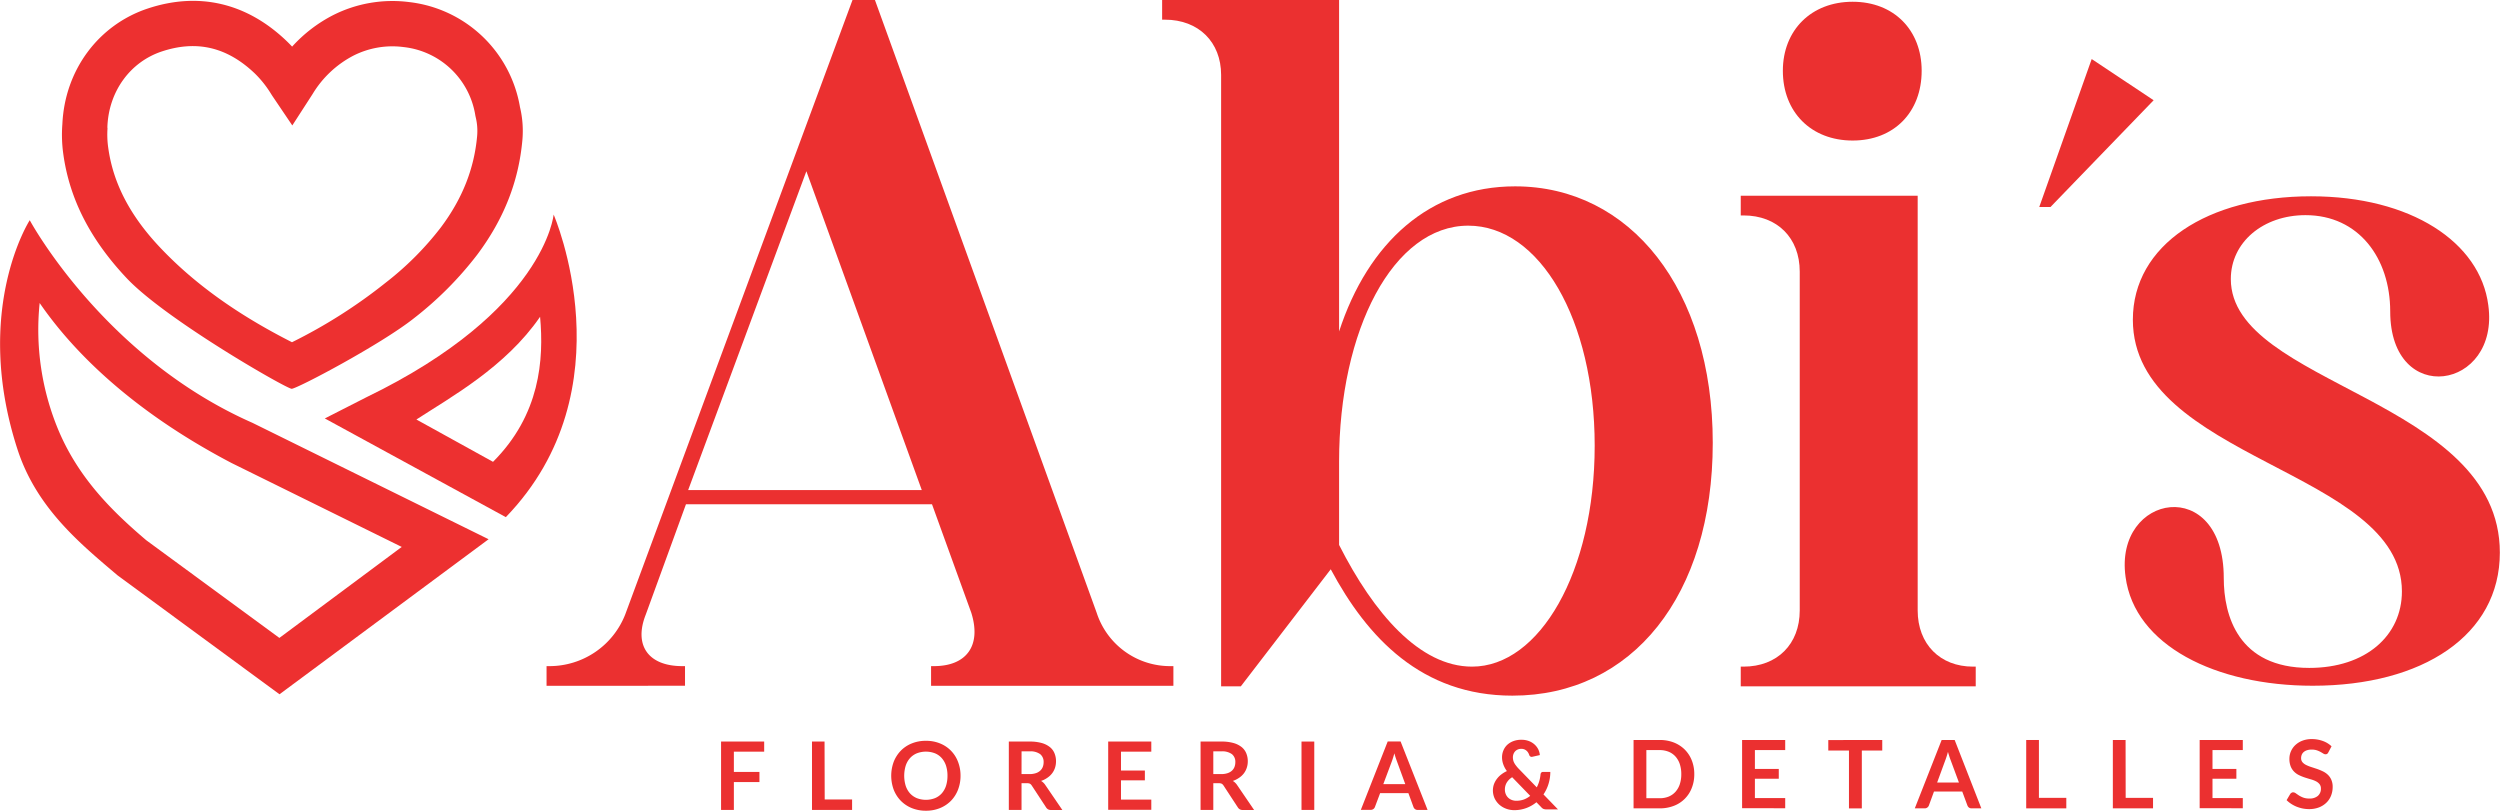 <svg xmlns="http://www.w3.org/2000/svg" id="Capa_1" data-name="Capa 1" viewBox="0 0 796.77 258.37"><defs><style>.cls-1{fill:#ed3030;}.cls-2{fill:#eb3030;}</style></defs><path class="cls-1" d="M230.7,632.08l-51.6-37.89c-12.11-10.26-26-21.65-32-40.45-14.28-44.39,4-72.75,4-72.75s23.5,43.66,71,64.59l75.24,37.09ZM188.25,583l42.41,31.12,39-29-54.23-26.74c-33.45-17.52-51.63-37.12-61.17-51a83.09,83.09,0,0,0,6.07,40.74C166.84,563.43,177.58,573.94,188.25,583Z" transform="translate(-141.62 -410.81)"></path><path class="cls-1" d="M245.14,544.17l13.17-6.71c57.05-27.6,59.76-58.27,59.76-58.27s24.2,55.64-15.24,96.44Zm29.19.34L298.75,558c15-15,16.24-32.54,15-46.23C302.74,527.78,285.42,537.29,274.33,544.51Z" transform="translate(-141.62 -410.81)"></path><path class="cls-1" d="M234.58,534.72c-1.61,0-40.17-22.07-52.58-35.25-11.59-12.3-18.2-25.21-20.19-39.46a44.17,44.17,0,0,1-.31-9.68c.78-17.15,11.46-31.59,27.26-36.82,16.23-5.37,31.52-1.78,44.21,10.38.59.57,1.18,1.16,1.75,1.78a45.87,45.87,0,0,1,13-10A41.93,41.93,0,0,1,272,411.47a40.5,40.5,0,0,1,35.34,33.46,32.65,32.65,0,0,1,.77,10.5c-1.18,13.22-5.89,25.17-14.38,36.53a111.3,111.3,0,0,1-20.13,20.24C263.08,520.57,236.26,534.72,234.58,534.72Zm-1.36-14.12h0Zm-57.33-68.92a29.36,29.36,0,0,0,.24,6.33c1.56,11.18,6.92,21.5,16.39,31.55,10.85,11.52,24.66,21.45,42.16,30.32a165,165,0,0,0,29.89-19,97.12,97.12,0,0,0,17.56-17.6c6.85-9.15,10.63-18.69,11.56-29.16a18.28,18.28,0,0,0-.47-6l-.1-.47a26,26,0,0,0-22.88-21.84,27.46,27.46,0,0,0-16,2.74,33,33,0,0,0-13,12.24l-6.46,10-6.25-9.25c-.17-.25-.3-.45-.43-.66a33.83,33.83,0,0,0-5.21-6.6c-8.83-8.45-18.53-10.77-29.67-7.08-10.1,3.34-16.91,12.72-17.37,23.9l0,.54Z" transform="translate(-141.62 -410.81)"></path><path class="cls-2" d="M438.66,571.53H360.24l-12.82,35.18c-3.88,9.84.89,16.4,11.63,16.4h.89v6.26H315.81v-6.26h.9a25.94,25.94,0,0,0,24.15-16.4l72.46-195.9h7.15l70.67,195.3a24.6,24.6,0,0,0,23.55,17h.9v6.26H438.36v-6.26h.9c10.43,0,15.2-6.56,11.92-17ZM435.4,567,398.62,465.38,360.94,567Z" transform="translate(-141.62 -410.81)"></path><path class="cls-2" d="M568.4,516.45c9.25-28.35,28.94-46.25,56.09-46.25,36.71,0,63,32.82,63,81.75,0,48.64-25.67,80.57-63.86,80.57-28.94,0-46.25-18.5-57.89-40.28l-28.65,37.3H530.8V434.69c0-10.45-7.16-17.61-17.91-17.61H512v-6.27h56.4Zm42.37,106.82c21.48,0,39.09-30.14,39.09-70.42s-17.61-70.12-40.29-70.12c-23.87,0-41.17,33.12-41.17,75.19v26.56C579.44,606.26,594.06,623.27,610.77,623.27Z" transform="translate(-141.62 -410.81)"></path><path class="cls-2" d="M771.3,623.27v6.27H696.41v-6.27h.89c10.74,0,17.91-7.16,17.91-17.9v-108c0-10.74-7.17-17.9-17.91-17.9h-.89v-6.27H752.8V605.37c0,10.74,7.16,17.9,17.61,17.9Zm-39.23-211.9c13.18,0,22,9.06,22,22,0,13.17-8.79,22.23-22,22.23s-22.24-9.06-22.24-22.23C709.83,420.43,718.89,411.37,732.07,411.37Z" transform="translate(-141.62 -410.81)"></path><path class="cls-2" d="M795.13,476.78h-3.58l16.71-47.15L828,442.76Z" transform="translate(-141.62 -410.81)"></path><path class="cls-2" d="M878.16,473.37c31.83,0,53.91,14.63,56.5,34.7,3.72,27-31.26,32.69-31.26,2,0-16.92-10-30.69-27-30.69-13.48,0-23.8,8.61-23.8,20.36,0,33.84,85.74,38.14,85.74,87.18,0,26.38-24.66,42.44-59.64,42.44-31,0-56.78-12.9-59.65-34.7C815.36,568,850.35,562,850.35,595c0,12,4.58,28.68,27.24,28.68,18.06,0,29.54-10.33,29.54-24.38,0-38.71-85.75-41.87-85.75-86.6C821.38,488.86,845.18,473.37,878.16,473.37Z" transform="translate(-141.62 -410.81)"></path><path class="cls-2" d="M385.17,647.15v3.23h-9.66v6.45h8.15v3.24h-8.15v8.87h-4.08V647.15Z" transform="translate(-141.62 -410.81)"></path><path class="cls-2" d="M404.46,665.6h8.73v3.34H400.41V647.15h4Z" transform="translate(-141.62 -410.81)"></path><path class="cls-2" d="M447.75,658.05a12.2,12.2,0,0,1-.8,4.44,10.48,10.48,0,0,1-2.24,3.53,10.33,10.33,0,0,1-3.49,2.33,11.64,11.64,0,0,1-4.5.84,11.81,11.81,0,0,1-4.52-.84,10.33,10.33,0,0,1-3.49-2.33,10.53,10.53,0,0,1-2.26-3.53,12.87,12.87,0,0,1,0-8.88,10.67,10.67,0,0,1,2.26-3.54,10.16,10.16,0,0,1,3.49-2.32,11.81,11.81,0,0,1,4.52-.84,11.64,11.64,0,0,1,4.5.84,10.13,10.13,0,0,1,5.73,5.86A12.13,12.13,0,0,1,447.75,658.05Zm-4.16,0a10.34,10.34,0,0,0-.47-3.22,6.89,6.89,0,0,0-1.37-2.42,5.84,5.84,0,0,0-2.16-1.52,8.06,8.06,0,0,0-5.75,0,6,6,0,0,0-2.18,1.52,6.75,6.75,0,0,0-1.38,2.42,11,11,0,0,0,0,6.44,6.79,6.79,0,0,0,1.38,2.41,6.1,6.1,0,0,0,2.18,1.51,8.06,8.06,0,0,0,5.75,0,5.94,5.94,0,0,0,2.16-1.51,6.93,6.93,0,0,0,1.37-2.41A10.38,10.38,0,0,0,443.59,658.05Z" transform="translate(-141.62 -410.81)"></path><path class="cls-2" d="M467.19,660.43v8.51h-4.05V647.15h6.65a13.78,13.78,0,0,1,3.82.46,7.36,7.36,0,0,1,2.6,1.29,4.86,4.86,0,0,1,1.49,2,6.57,6.57,0,0,1,.48,2.54,6.76,6.76,0,0,1-.32,2.08,6.07,6.07,0,0,1-.94,1.78,6.34,6.34,0,0,1-1.51,1.4,7.69,7.69,0,0,1-2,1,4,4,0,0,1,1.33,1.26l5.46,8h-3.65a1.81,1.81,0,0,1-.9-.21,1.86,1.86,0,0,1-.62-.6l-4.59-7a1.75,1.75,0,0,0-.56-.56,2,2,0,0,0-.91-.16Zm0-2.91h2.54a6.28,6.28,0,0,0,2-.29,3.72,3.72,0,0,0,1.4-.79,3.2,3.2,0,0,0,.83-1.2,4.17,4.17,0,0,0,.27-1.53,3.12,3.12,0,0,0-1.1-2.55,5.23,5.23,0,0,0-3.33-.89h-2.6Z" transform="translate(-141.62 -410.81)"></path><path class="cls-2" d="M508.55,647.15v3.23h-9.66v6h7.61v3.12h-7.61v6.16h9.66v3.24H494.81V647.15Z" transform="translate(-141.62 -410.81)"></path><path class="cls-2" d="M528.31,660.43v8.51h-4.06V647.15h6.65a13.73,13.73,0,0,1,3.82.46,7.41,7.41,0,0,1,2.61,1.29,5,5,0,0,1,1.49,2,6.57,6.57,0,0,1,.48,2.54,6.47,6.47,0,0,1-.33,2.08,6,6,0,0,1-.93,1.78,6.34,6.34,0,0,1-1.51,1.4,8,8,0,0,1-2,1,4.18,4.18,0,0,1,1.33,1.26l5.45,8h-3.65a1.75,1.75,0,0,1-.89-.21,1.8,1.8,0,0,1-.63-.6l-4.58-7a1.68,1.68,0,0,0-.57-.56,2,2,0,0,0-.91-.16Zm0-2.91h2.53a6.3,6.3,0,0,0,2-.29,3.88,3.88,0,0,0,1.4-.79,3.18,3.18,0,0,0,.82-1.2,4.17,4.17,0,0,0,.27-1.53,3.11,3.11,0,0,0-1.09-2.55,5.25,5.25,0,0,0-3.34-.89h-2.59Z" transform="translate(-141.62 -410.81)"></path><path class="cls-2" d="M560.49,668.94h-4.07V647.15h4.07Z" transform="translate(-141.62 -410.81)"></path><path class="cls-2" d="M596.6,668.94h-3.14a1.32,1.32,0,0,1-.86-.26,1.45,1.45,0,0,1-.49-.66l-1.63-4.44h-9L579.82,668a1.39,1.39,0,0,1-1.34.92h-3.15l8.56-21.79H588Zm-14.11-8.22h7l-2.65-7.26c-.12-.32-.26-.7-.4-1.13s-.29-.91-.43-1.43c-.14.52-.28,1-.42,1.44s-.27.82-.39,1.15Z" transform="translate(-141.62 -410.81)"></path><path class="cls-2" d="M681.6,657.54a11.6,11.6,0,0,1-.8,4.4,9.81,9.81,0,0,1-5.72,5.7,12.31,12.31,0,0,1-4.51.8h-8.32V646.65h8.32a12.11,12.11,0,0,1,4.51.8,10.34,10.34,0,0,1,3.48,2.25,10.09,10.09,0,0,1,2.24,3.44A11.67,11.67,0,0,1,681.6,657.54Zm-4.14,0a10.09,10.09,0,0,0-.48-3.22,6.86,6.86,0,0,0-1.38-2.41,5.94,5.94,0,0,0-2.16-1.51,7.49,7.49,0,0,0-2.87-.53h-4.24v15.34h4.24a7.49,7.49,0,0,0,2.87-.52,6,6,0,0,0,2.16-1.52,6.86,6.86,0,0,0,1.38-2.41A10,10,0,0,0,677.46,657.54Z" transform="translate(-141.62 -410.81)"></path><path class="cls-2" d="M710.58,646.65v3.22h-9.66v6h7.61V659h-7.61v6.16h9.66v3.24H696.84V646.65Z" transform="translate(-141.62 -410.81)"></path><path class="cls-2" d="M741.51,646.65V650H735v18.46H730.9V650h-6.59v-3.33Z" transform="translate(-141.62 -410.81)"></path><path class="cls-2" d="M773.09,668.44H770a1.43,1.43,0,0,1-.87-.26,1.57,1.57,0,0,1-.48-.66L767,663.07h-9l-1.63,4.45a1.38,1.38,0,0,1-.47.63,1.36,1.36,0,0,1-.87.29h-3.15l8.56-21.79h4.15ZM759,660.21h6.95L763.28,653c-.13-.32-.26-.7-.4-1.14s-.29-.91-.43-1.42c-.14.51-.28,1-.42,1.43s-.27.83-.4,1.16Z" transform="translate(-141.62 -410.81)"></path><path class="cls-2" d="M791.44,665.09h8.73v3.35H787.39V646.65h4.05Z" transform="translate(-141.62 -410.81)"></path><path class="cls-2" d="M819.09,665.09h8.72v3.35H815V646.65h4.06Z" transform="translate(-141.62 -410.81)"></path><path class="cls-2" d="M856.42,646.65v3.22h-9.66v6h7.61V659h-7.61v6.16h9.66v3.24H842.67V646.65Z" transform="translate(-141.62 -410.81)"></path><path class="cls-2" d="M883.67,650.61a1.11,1.11,0,0,1-.39.47,1,1,0,0,1-.52.13,1.31,1.31,0,0,1-.68-.23c-.25-.16-.54-.33-.88-.52a7.57,7.57,0,0,0-1.2-.52,5,5,0,0,0-1.62-.23,4.67,4.67,0,0,0-1.47.2,3.06,3.06,0,0,0-1.06.56,2.37,2.37,0,0,0-.64.87,2.89,2.89,0,0,0-.21,1.11,2,2,0,0,0,.43,1.28,3.66,3.66,0,0,0,1.14.87,10.57,10.57,0,0,0,1.61.65l1.85.61a18.44,18.44,0,0,1,1.85.76,6.14,6.14,0,0,1,1.61,1.08,4.82,4.82,0,0,1,1.13,1.61,5.49,5.49,0,0,1,.44,2.3,7.45,7.45,0,0,1-.51,2.77,6.31,6.31,0,0,1-1.48,2.24,7,7,0,0,1-2.37,1.51,8.71,8.71,0,0,1-3.21.55,10.79,10.79,0,0,1-2-.2,11.44,11.44,0,0,1-1.94-.58,10.15,10.15,0,0,1-1.73-.91,8.35,8.35,0,0,1-1.44-1.17l1.18-2a1.23,1.23,0,0,1,.4-.35.9.9,0,0,1,.52-.14,1.48,1.48,0,0,1,.81.3c.29.21.63.44,1,.69a8.3,8.3,0,0,0,1.4.69,5.61,5.61,0,0,0,1.94.3,4,4,0,0,0,2.68-.82,2.94,2.94,0,0,0,1-2.36,2.19,2.19,0,0,0-.43-1.4,3.5,3.5,0,0,0-1.14-.91,8.58,8.58,0,0,0-1.61-.62c-.6-.17-1.21-.36-1.84-.56a15,15,0,0,1-1.84-.73,5.75,5.75,0,0,1-1.61-1.1,5,5,0,0,1-1.14-1.69,6.61,6.61,0,0,1-.43-2.51,5.88,5.88,0,0,1,.48-2.32,6,6,0,0,1,1.39-2,6.78,6.78,0,0,1,2.23-1.4,8.23,8.23,0,0,1,3-.53,10.23,10.23,0,0,1,3.56.61,7.82,7.82,0,0,1,2.77,1.69Z" transform="translate(-141.62 -410.81)"></path><path class="cls-2" d="M638.16,668.77h-3.67a2.68,2.68,0,0,1-.93-.14,2,2,0,0,1-.75-.58l-1.52-1.56a11,11,0,0,1-3.23,1.85,10.84,10.84,0,0,1-3.86.67,7.31,7.31,0,0,1-2.48-.43,6.93,6.93,0,0,1-2.18-1.25,6.52,6.52,0,0,1-1.54-2,6.09,6.09,0,0,1-.25-4.57,6.54,6.54,0,0,1,.93-1.7,7,7,0,0,1,1.41-1.42,9.16,9.16,0,0,1,1.79-1.08,8.29,8.29,0,0,1-1.18-2.22,6.63,6.63,0,0,1-.37-2.16,5.62,5.62,0,0,1,.42-2.16,5.22,5.22,0,0,1,1.2-1.79,6,6,0,0,1,1.94-1.2,7.14,7.14,0,0,1,2.61-.45,6.62,6.62,0,0,1,2.39.41,5.77,5.77,0,0,1,1.8,1.09,5.4,5.4,0,0,1,1.19,1.56,5.21,5.21,0,0,1,.5,1.82L630,652a.81.81,0,0,1-1-.57,3.68,3.68,0,0,0-.35-.75,2.45,2.45,0,0,0-.53-.62,2.41,2.41,0,0,0-.71-.43,2.47,2.47,0,0,0-.94-.16,2.79,2.79,0,0,0-1.14.22,2.55,2.55,0,0,0-.84.59,2.72,2.72,0,0,0-.52.87,3,3,0,0,0-.18,1,4.31,4.31,0,0,0,.09.88,3.53,3.53,0,0,0,.3.84,5.14,5.14,0,0,0,.56.88,10.63,10.63,0,0,0,.84,1l5.82,6a10.76,10.76,0,0,0,.8-2,11.31,11.31,0,0,0,.4-2.15,1,1,0,0,1,.24-.56.7.7,0,0,1,.54-.21h2.34a13.09,13.09,0,0,1-.58,3.82,12.46,12.46,0,0,1-1.6,3.35Zm-14.6-10.25a5.17,5.17,0,0,0-1.77,1.78,4.28,4.28,0,0,0-.55,2.13,3.75,3.75,0,0,0,.29,1.5,3.26,3.26,0,0,0,.78,1.13,3.32,3.32,0,0,0,1.15.71,3.86,3.86,0,0,0,1.4.25,7.11,7.11,0,0,0,2.45-.41,7.26,7.26,0,0,0,2-1.16Z" transform="translate(-141.62 -410.81)"></path></svg>